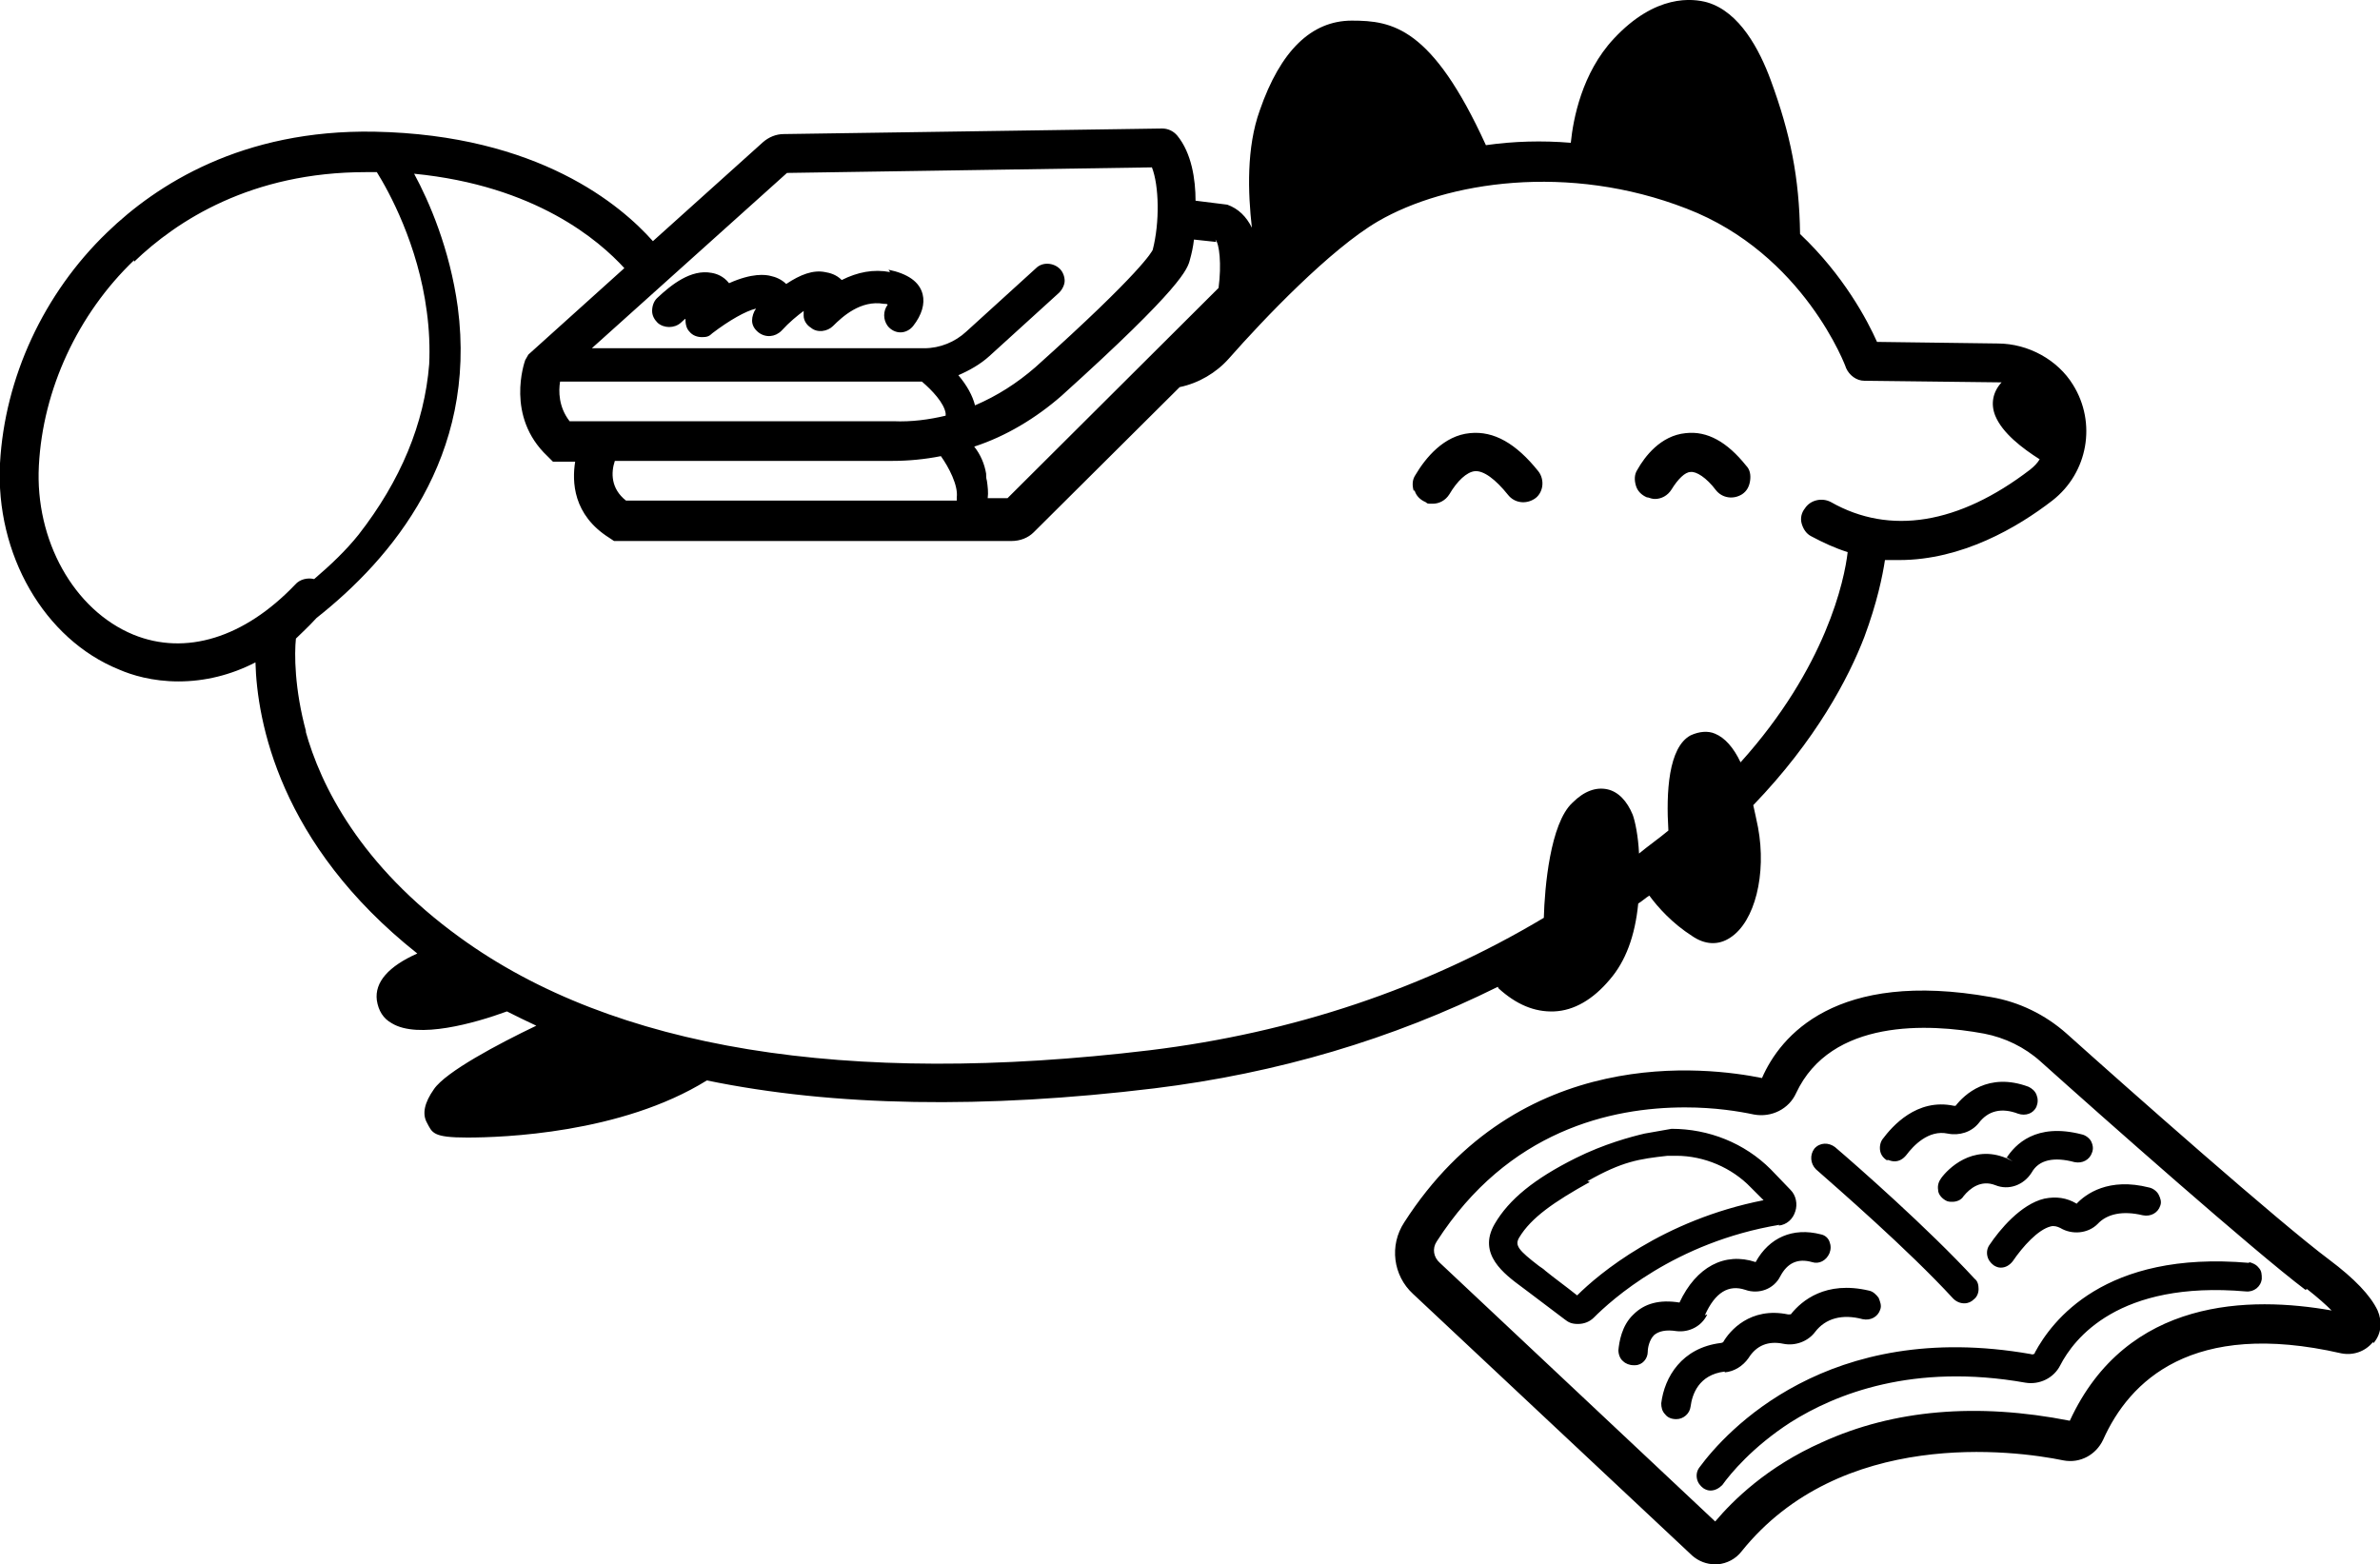 ﻿<?xml version="1.0" encoding="UTF-8"?>
<svg preserveAspectRatio="xMidYMid meet" id="uuid-11ae8cea-637c-4cf7-9aba-b87834b0565a" data-name="圖層 1" xmlns="http://www.w3.org/2000/svg" width="300" height="197.2" viewBox="0 0 300 197.2">
  <path d="M178.2,61.9c-.2-.7-.2-1.4.2-2,1.3-2.2,3.6-5,6.9-5.3,3-.3,5.8,1.3,8.6,4.8.4.5.6,1.2.5,1.9-.1.7-.5,1.3-1,1.6-1.1.7-2.5.5-3.3-.5-1.6-2-3.1-3.1-4.2-3-1,.1-2.2,1.2-3.2,2.9-.5.8-1.3,1.2-2.1,1.2s-.6,0-.9-.2c-.7-.3-1.2-.8-1.4-1.5ZM207.7,62.7h0c.3.1.6.2.9.2.8,0,1.6-.4,2.1-1.2.8-1.3,1.7-2.2,2.4-2.2.7-.1,2,.7,3.2,2.3.8,1,2.2,1.2,3.3.5.6-.4.9-1,1-1.7.1-.7,0-1.4-.5-1.9-2.4-3-4.9-4.4-7.6-4.1-3.2.3-5.2,3-6.1,4.6-.4.6-.4,1.3-.2,2,.2.7.7,1.2,1.4,1.5ZM207.7,62.7s0,0,0,0h0s0,0,0,0ZM112.2,34.3c-2.1-.4-4.1,0-6.1,1-.7-.7-1.5-.9-2.1-1-1.5-.3-3.1.3-4.9,1.5-.6-.6-1.4-.9-1.9-1-.7-.2-2.4-.4-5.3.9-.7-.9-1.6-1.2-2.2-1.3-2.6-.5-5.1,1.5-6.9,3.2-.4.4-.6,1-.6,1.6,0,.6.3,1.1.7,1.5h0c.8.7,2.1.7,2.9,0s.4-.4.6-.5c0,0,0,0,0,0,0,.6.1,1.2.5,1.6.4.5,1,.7,1.6.7s.9-.1,1.3-.5c2.1-1.6,4.2-2.8,5.5-3.1-.3.4-.5,1-.5,1.5,0,.6.3,1.1.8,1.5.9.7,2.1.6,2.9-.2,1-1.1,2-1.9,2.8-2.5,0,.2,0,.4,0,.6,0,.6.4,1.2.9,1.5.8.7,2.1.5,2.8-.2,1.2-1.2,3.5-3.3,6.4-2.8.2,0,.4,0,.5.1,0,0,0,0,0,0-.6.8-.6,1.9,0,2.7.4.5,1,.8,1.6.8h0c.6,0,1.2-.3,1.6-.8,1.1-1.4,1.5-2.8,1.2-4-.4-1.6-1.9-2.6-4.3-3.1ZM188.8,124.4c-13.3,6.6-27.8,10.9-43.3,12.8-21.4,2.6-40.4,2.3-56.4-1-10.8,6.7-25.8,7.2-30.2,7.2s-4.4-.6-5.1-1.9c-.6-1.1-.3-2.5.9-4.2,1.5-2.2,8.1-5.7,12.9-8-1.3-.6-2.5-1.2-3.7-1.8-4.1,1.5-11.2,3.5-14.5,1.5-1.1-.6-1.7-1.6-1.9-2.9-.3-2.3,1.5-4.3,5.1-5.9-17.4-13.8-20.2-29.3-20.4-36.7-3.1,1.6-6.4,2.4-9.7,2.4s-5.9-.8-7.5-1.5C5.6,80.6-.6,69.9,0,58.4c.6-10.8,5.5-21.4,13.5-29.1,6.2-6,17-13,33.7-12.7,20.7.4,31.1,9.3,35.1,13.8l13.9-12.5c.7-.6,1.6-1,2.6-1l47.7-.7h0c.7,0,1.4.3,1.9.9,1.8,2.2,2.3,5.5,2.3,8.2l4,.5c1.4.5,2.4,1.5,3.1,2.9-.5-4.4-.7-10.1,1-14.8,2.6-7.5,6.5-11.3,11.6-11.3s10.1.8,16.9,15.7c3.5-.5,7.1-.6,10.7-.3.3-3,1.4-8.8,5.4-13.1,5.3-5.7,10-5.1,11.8-4.6,4.1,1.2,6.6,6,8,9.8,2.5,6.8,3.6,12.3,3.7,19.4,5.5,5.2,8.5,10.9,9.7,13.6l15.2.2c3.9,0,7.6,2.1,9.5,5.2,3,4.8,1.9,11.1-2.6,14.6-4.4,3.4-11.4,7.5-19.3,7.5s-1.2,0-1.8,0c-.3,2-1,5.4-2.6,9.7-2,5.2-6.1,13-14,21.2.2.9.4,1.8.6,2.8,1.1,5.9-.4,11.9-3.5,13.9-1.5,1-3.2.9-4.8-.2-2.5-1.6-4.3-3.6-5.4-5.1-.5.3-.9.7-1.4,1-.4,4.1-1.6,7.3-3.6,9.6-2.1,2.5-4.5,3.9-7,4-2.5.1-4.8-.9-7-2.9ZM16.9,32.8c-7.1,6.8-11.5,16.3-12,25.9-.5,9.4,4.4,18.2,11.9,21.3,6.6,2.7,14,.4,20.4-6.3.6-.7,1.6-.9,2.4-.7,2.1-1.8,4-3.6,5.6-5.6,5.3-6.8,8.3-14,8.9-21.5.1-2.1,0-4.4-.3-6.6-1.1-8.5-4.8-15.2-6.3-17.6h-.4c-.3,0-.7,0-1,0-14.4,0-23.8,6.1-29.2,11.3ZM38.5,92.1c1.9,6.9,6.9,17,19.5,26.1,19.3,14,48.6,18.8,86.9,14.2,18.1-2.2,34.8-7.8,49.7-16.7.1-3.8.8-11.9,3.6-14.5,1.5-1.5,3-2,4.4-1.7,1.4.3,2.5,1.5,3.2,3.2.3.8.7,2.7.8,4.9,1.2-1,2.5-1.9,3.7-2.9-.3-4.8,0-10.5,2.8-12,1.1-.5,2.2-.6,3.1-.2,1.2.5,2.3,1.7,3.2,3.6,10.8-12,13.1-23,13.5-26.5-1.6-.5-3.1-1.2-4.6-2-.6-.3-1-.9-1.2-1.6-.2-.7,0-1.4.4-1.9.7-1.1,2.2-1.4,3.3-.8,7.4,4.2,16.1,2.8,25.1-4.1.5-.4.9-.8,1.2-1.3-2.2-1.4-4.7-3.3-5.6-5.5-.6-1.5-.3-3,.8-4.2,0,0-.1,0-.2,0l-17.1-.2c-1,0-1.9-.7-2.3-1.6,0-.1-5.3-14.4-20.1-20.1-14.9-5.8-30.3-3.4-38.9,1.6-6,3.5-14.4,12.3-18.8,17.3-1.6,1.8-3.8,3.1-6.2,3.6l-18.4,18.3c-.7.7-1.7,1.1-2.8,1.1h-50.1l-.6-.4c-4.6-2.9-4.7-7.1-4.3-9.6h-2.8s-.7-.7-.7-.7c-5.3-5-2.9-11.8-2.8-12.1l.4-.7,12.1-10.9c-3.2-3.5-11.2-10.4-26.5-11.9,1.9,3.5,4.5,9.5,5.5,16.8,2.5,18.9-8.3,31.7-17.8,39.2-1.1,1.2-2,2-2.6,2.6-.2,1.9-.2,6.3,1.3,11.8ZM112.6,58.1h-35.1c-.5,1.5-.5,3.5,1.4,5h41.7c0-.1,0-.2,0-.4.2-1.5-1-3.8-2-5.2-2,.4-4.1.6-6.1.6ZM119.2,52.1c-.2-1.3-1.7-2.9-3-4h-45.6c-.2,1.2-.2,3.2,1.2,5h40.8c2.3.1,4.5-.2,6.6-.7,0,0,0-.2,0-.3ZM153.3,30.5l-2.8-.3c-.1.9-.3,1.8-.5,2.5-.3,1.2-.9,3.4-16.2,17.2-3.2,2.8-7,5.1-11,6.4.8,1,1.3,2.2,1.5,3.4,0,.3,0,.6.1.9.1.7.2,1.5.1,2.2h0s2.5,0,2.5,0l26.6-26.5c.4-3,.1-5.6-.4-6.1ZM145.1,21.1l-45.9.7-24.6,22.1h41.9c2,0,3.9-.8,5.3-2.1l8.8-8c.8-.8,2.2-.7,3,.1.4.4.6,1,.6,1.5s-.3,1.1-.7,1.5l-8.8,8c-1.1,1-2.5,1.8-3.9,2.4,1.1,1.3,1.8,2.6,2.1,3.8,2.8-1.2,5.3-2.8,7.6-4.8,13.5-12.1,14.7-14.6,14.8-14.8.9-3.5.8-8.1-.1-10.4ZM299.1,169.2c-1,1.2-2.5,1.7-4,1.4-18.8-4.3-26.7,3.5-30,10.9-.9,1.9-2.9,3-5,2.6-6.3-1.3-28.1-4.1-40.6,11.5-.7.9-1.8,1.5-3,1.6h-.3c-1.1,0-2.1-.4-2.9-1.1l-35.2-33c-2.5-2.3-3-6.1-1.1-9,14.5-22.6,38.2-19.6,45.1-18.2,2.3-5.3,9.3-13.7,28.9-10.2,3.5.6,6.8,2.2,9.5,4.6,7.8,7,26.8,23.8,33.1,28.5,3.2,2.4,5.2,4.5,6.1,6.4h0c.6,1.4.5,2.9-.5,4.1ZM290.6,162.6c-6.5-4.9-25.6-21.8-33.4-28.8-2-1.8-4.5-3-7.1-3.5-7-1.3-19.3-1.9-23.7,7.5-.9,2-3.1,3.1-5.3,2.7-1.9-.4-4.9-.9-8.7-.9-9.3,0-22.3,2.9-31.3,16.9-.6.9-.4,2,.4,2.7l34.7,32.6c2.2-2.6,6.5-6.9,13.5-10,9-4.1,19.5-5,31.2-2.7,7.2-15.6,22.8-15.7,33-13.9-.7-.7-1.7-1.6-3.1-2.7ZM214.9,165.8c1.3-2.9,3-3.9,5.1-3.2,1.7.6,3.6-.1,4.4-1.7.9-1.7,2.2-2.3,4-1.8.9.3,1.8-.2,2.2-1.1.2-.5.2-1,0-1.5-.2-.5-.6-.8-1.1-.9-3.5-.9-6.5.4-8.2,3.5-3.9-1.3-7.5.6-9.6,5.1-2.5-.4-4.4.1-5.8,1.5-1.5,1.4-1.8,3.5-1.9,4.5,0,.5.2,1.1.6,1.4.3.3.8.5,1.3.5s.1,0,.2,0c.9,0,1.6-.8,1.6-1.7,0-.5.2-1.5.8-2.1.6-.5,1.5-.7,2.8-.5,1.6.2,3.2-.6,3.9-2.1ZM217.4,173c1.2-.1,2.3-.8,3-1.8h0c1-1.6,2.5-2.2,4.4-1.8,1.5.3,3.1-.3,4-1.5,1.3-1.7,3.4-2.3,6-1.6,1,.2,1.9-.3,2.2-1.2.2-.5,0-1-.2-1.5-.3-.4-.7-.8-1.2-.9-5.5-1.3-8.5,1.3-9.8,2.9,0,.1-.2.1-.4.1-4.8-1-7.4,2.1-8.2,3.5,0,0-.2.1-.3.1-4.9.6-7.1,4.3-7.5,7.6,0,.5.1,1,.5,1.4.3.4.8.6,1.4.6h0c.9,0,1.7-.7,1.8-1.6.2-1.5,1-4,4.3-4.4ZM283.5,159.2c-18.3-1.6-24.9,7.4-27,11.3,0,.2-.3.3-.5.2-25.6-4.5-38.5,9.8-41.8,14.3-.3.4-.4.9-.3,1.4.1.5.4.9.8,1.2.3.2.6.3.9.3.6,0,1.1-.3,1.5-.7,1-1.4,3.8-4.8,8.6-7.9,5.7-3.6,15.5-7.5,29.6-5,1.8.3,3.6-.6,4.4-2.2,1.7-3.3,7.3-10.7,23.4-9.3,1,.1,1.9-.6,2-1.6,0-.5,0-1-.4-1.4-.3-.4-.8-.6-1.2-.7ZM246.2,163.7c.4.4.9.6,1.4.6s.9-.2,1.2-.5c.4-.3.6-.8.6-1.3s-.1-1-.5-1.3c-5.8-6.3-14.9-14.3-17.6-16.6-.8-.6-1.9-.6-2.6.2-.6.8-.5,1.9.2,2.6,2.6,2.3,11.6,10.1,17.3,16.3ZM237.9,146.2c.3.1.6.2.9.2.6,0,1.1-.3,1.5-.8.9-1.2,2.8-3.2,5.2-2.7,1.5.3,3-.2,3.9-1.3,1.2-1.6,2.9-2,5-1.2.9.3,1.9,0,2.3-.9.2-.5.2-1,0-1.5-.2-.5-.6-.8-1-1-5.1-1.9-8.1,1-9.2,2.4,0,0,0,0-.2,0-4.7-1-7.8,2.6-9,4.2-.3.4-.4,1-.3,1.5s.4.9.9,1.2h0ZM252.9,145.9l.8.5-.8-.4c-4.3-1.8-7.4,1.4-8.2,2.5-.3.4-.5.9-.4,1.5,0,.5.4,1,.9,1.3.3.2.6.2.9.2.5,0,1.1-.2,1.4-.7.8-1,2.2-2.1,4-1.4,1.7.7,3.6,0,4.6-1.6.9-1.6,2.8-2,5.4-1.3,1,.2,1.9-.3,2.2-1.2.2-.5.1-1-.1-1.4-.2-.4-.7-.8-1.2-.9-5.8-1.5-8.4,1.3-9.5,3ZM262.4,152.4l-.7-.7c-1.2-.7-2.5-.9-4-.6-3,.7-5.7,4-6.9,5.8-.3.4-.4.9-.3,1.4.1.5.4.9.8,1.2.3.2.6.3.9.3.6,0,1.1-.3,1.5-.8,1.3-1.9,3.2-4,4.8-4.4.4-.1.8,0,1.2.2,1.5.9,3.5.7,4.7-.5,1.2-1.3,3.2-1.7,5.7-1.1,1,.2,1.9-.3,2.2-1.2.2-.5,0-1-.2-1.4-.2-.4-.7-.8-1.2-.9-5.1-1.3-8,.8-9.2,2.1l.6.6ZM224.3,154.4c-13.2,2.2-21.2,9.5-23.4,11.7-.5.5-1.2.8-2,.8s-1.2-.2-1.7-.6c-1.2-.9-2.9-2.2-4.5-3.4l-.8-.6c-2.3-1.7-5.7-4.2-3.5-8,1.8-3.1,5-5.7,10.2-8.3,3.6-1.8,7-2.7,8.7-3.1l3.4-.6h0c4.7,0,9.2,1.8,12.5,5.1l2.5,2.6c.7.7.9,1.8.6,2.7-.3,1-1.1,1.7-2.1,1.8ZM200.4,149c-4.5,2.5-7.4,4.5-8.9,7-.6,1-.1,1.6,2.5,3.6.3.2.6.4.8.6,1.1.9,2.5,1.9,4,3.1,2.7-2.7,10.8-9.5,23.5-12l-1.6-1.6c-2.4-2.5-5.9-4-9.4-4s-.7,0-1.1,0c-3.6.4-5.7.7-10.1,3.2Z"/>
</svg>